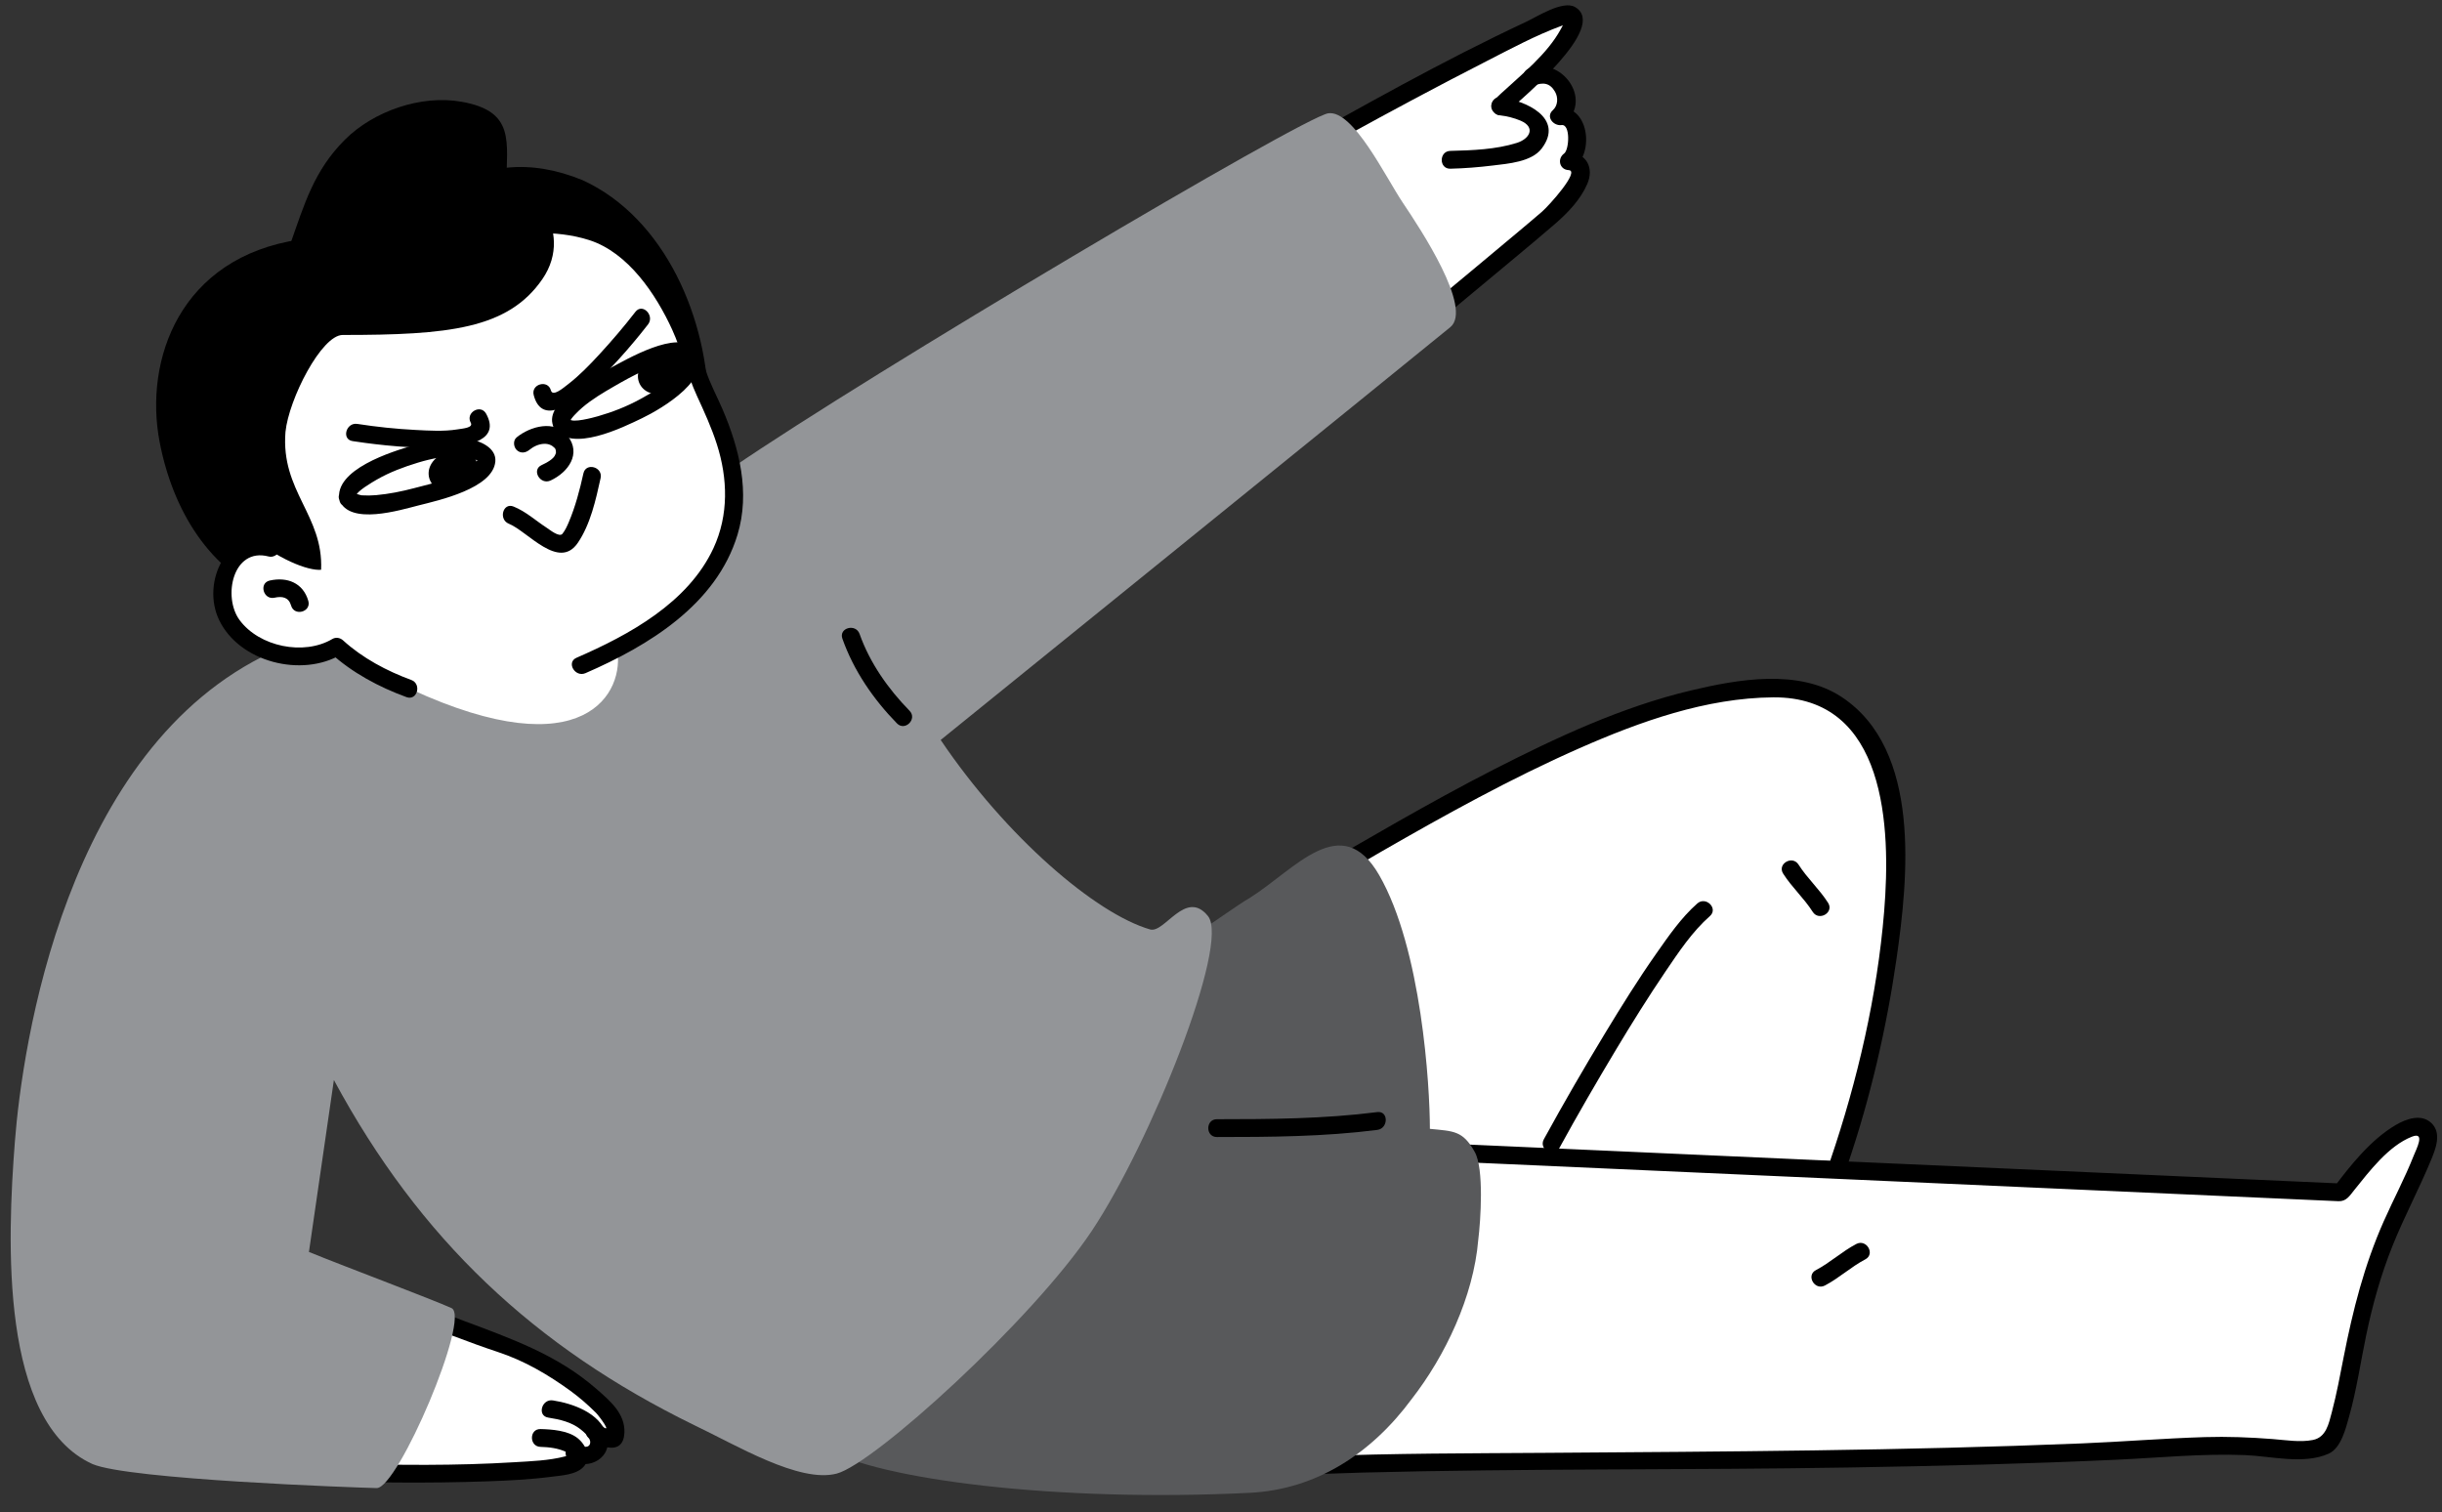 <?xml version="1.0" encoding="UTF-8"?><svg xmlns="http://www.w3.org/2000/svg" xmlns:xlink="http://www.w3.org/1999/xlink" height="311.6" preserveAspectRatio="xMidYMid meet" version="1.0" viewBox="-2.2 -1.1 503.2 311.6" width="503.2" zoomAndPan="magnify"><rect x="-2.2" y="-1.1" width="503.2" height="311.6" fill="#333333" stroke="none"/><g id="change1_1"><path d="M319.073,24.133c4.208-1.028,4.752,7.667,1.961,9.217c3.452,0,4.451,3.525-3.261,10.869 c-4.333,4.127-130.889,108.276-130.889,108.276c13.477,19.962,34.077,41.245,45.321,44.514 c15.423,4.487,87.345-56.213,132.387-54.994s12.162,97.634,12.162,97.634l-0.073,1.579l103.539,4.62c0,0,13.22-17.626,17.626-12.669 c2.02,2.269-5.479,13.807-10.282,26.99c-5.692,15.614-6.243,36.354-11.178,38.08s-12.404-0.94-27.012,0 c-49.794,3.224-129.398,2.85-166.869,3.415c-45.534,0.734-90.334,8.813-133.665-11.751c-32.88-16.077-65.988-42.582-83.68-75.403 l-8.439,45.285c11.516,4.671,35.598,14.351,44.381,17.244c11.707,3.863,23.134,13.859,23.502,16.796 c0.367,2.938-0.837,4.318-4.142,1.381c2.203,2.974-0.632,5.773-3.459,4.686c0.007,0.345-0.066,0.72-0.235,1.131 c-1.836,4.407-82.997,3.533-97.135-2.556c-19.073-8.68-16.458-42.985-14.865-63.513s12.177-88.241,62.683-103.194l66.855-19.565 C158.08,90.393,318.383-0.096,321.504,3.217c1.983,2.1-3.298,8.027-8.13,12.772C319.609,13.19,322.393,21.673,319.073,24.133z" fill="#FFF"/></g><g id="change2_1"><path d="M308.231,22.138c2.647-2.554,21.179-17.645,14.139-21.779c-2.522-1.481-7.934,2.032-10.061,3.024 c-17.268,8.054-33.934,17.53-50.565,26.799c-22.945,12.787-45.696,25.932-68.207,39.467c-17.848,10.731-35.873,21.489-52.698,33.794 c-2.69,1.967-5.367,3.988-7.833,6.235c-1.754,1.598,0.851,4.187,2.597,2.597c4.934-4.496,10.591-8.241,16.105-11.973 c8.706-5.893,17.606-11.5,26.543-17.033c22.147-13.713,44.648-26.862,67.287-39.743c19.341-11.004,38.778-21.899,58.596-32.027 c5.03-2.571,10.106-5.316,15.419-7.269c0.546-0.201,1.103-0.387,1.673-0.506c-0.219,0.045,0.132,0.04-0.359-0.038 c0.428,0.068-0.788-0.816-0.769-0.472c0.03,0.564-0.426,1.227-0.679,1.693c-2.802,5.153-8.045,9.313-12.296,13.24 c-0.499,0.461-0.998,0.922-1.487,1.394C303.928,21.188,306.527,23.782,308.231,22.138L308.231,22.138z" fill="inherit"/></g><g id="change2_2"><path d="M188.254,152.683c27.466-22.641,54.916-45.3,82.339-67.992c12.869-10.649,25.74-21.296,38.561-32.003 c3.046-2.544,6.105-5.075,9.104-7.672c2.624-2.272,5.231-4.995,6.619-8.213c1.438-3.334-0.162-6.342-3.845-6.519 c0.309,1.14,0.618,2.281,0.927,3.421c4.53-3.266,3.261-13.484-3.371-12.57c0.595,1.023,1.191,2.046,1.786,3.069 c5.581-5.002-0.896-13.704-7.487-11.211c-2.193,0.829-1.243,4.38,0.976,3.541c1.889-0.715,3.292-0.581,4.358,1.255 c0.706,1.216,0.6,2.884-0.443,3.819c-1.53,1.371,0.157,3.293,1.786,3.069c1.885-0.26,1.591,5.101,0.542,5.858 c-1.466,1.057-0.984,3.329,0.927,3.421c2.432,0.117-4.032,7.304-5.482,8.56c-1.535,1.329-3.092,2.631-4.647,3.937 c-6.035,5.07-12.101,10.104-18.165,15.14c-18.128,15.053-36.292,30.062-54.459,45.069c-17.534,14.483-35.073,28.959-52.622,43.425 C183.829,151.594,186.442,154.177,188.254,152.683L188.254,152.683z" fill="inherit"/></g><g id="change2_3"><path d="M63.572,214.211c18.62,34.157,51.744,61.248,86.865,77.23c40.438,18.402,85.182,12.042,128.089,10.918 c33.476-0.877,66.993-0.49,100.477-1.053c18.31-0.307,36.621-0.754,54.914-1.597c8.818-0.406,17.658-1.301,26.489-0.954 c5.382,0.212,12.097,1.997,17.238-0.293c2.566-1.142,3.53-5.224,4.2-7.595c1.56-5.521,2.379-11.265,3.548-16.876 c1.307-6.276,3.016-12.38,5.402-18.334c2.4-5.988,5.451-11.687,7.922-17.643c0.976-2.351,2.261-5.585,0.122-7.66 c-2.112-2.047-5.261-0.869-7.413,0.401c-5.116,3.02-9.256,8.249-12.791,12.941c0.528-0.303,1.057-0.606,1.585-0.909 c-31.019-1.385-62.037-2.769-93.056-4.154c-38.756-1.73-77.512-3.46-116.269-5.19c-1.517-0.068-3.033-0.135-4.55-0.203 c-2.368-0.106-2.358,3.567,0,3.672c31.019,1.385,62.037,2.769,93.056,4.154c38.756,1.73,77.512,3.46,116.269,5.19 c1.332,0.059,2.664,0.119,3.996,0.178c1.626,0.073,2.323-1.14,3.262-2.307c3.139-3.897,7.08-9.119,11.881-10.991 c2.858-1.115,0.872,2.619,0.366,3.901c-1.819,4.614-4.182,9.03-6.193,13.564c-4,9.015-6.353,18.29-8.243,27.938 c-0.744,3.798-1.445,7.608-2.436,11.352c-0.646,2.441-1.181,5.203-3.911,5.746c-2.649,0.527-5.645,0.015-8.303-0.19 c-4.659-0.36-9.303-0.543-13.975-0.4c-8.466,0.26-16.931,0.955-25.396,1.301c-36.668,1.498-73.385,1.681-110.078,1.94 c-15.791,0.111-31.597,0.084-47.378,0.704c-21.807,0.856-43.616,2.628-65.441,1.258c-14.697-0.923-29.223-3.611-43.104-8.573 c-13.272-4.745-25.726-12.038-37.408-19.849c-22.841-15.273-43.338-35.204-56.567-59.471 C65.609,210.278,62.438,212.131,63.572,214.211L63.572,214.211z" fill="inherit"/></g><g id="change2_4"><path d="M52.919,134.715c-25.971,14.879-39.165,44.178-45.741,72.179c-2.381,10.139-3.774,20.417-4.548,30.792 c-1.089,14.599-2.023,30.155,2.548,44.288c1.915,5.922,5.196,11.247,10.24,14.968c3.221,2.377,7.082,3.252,10.941,3.952 c11.174,2.027,22.678,2.554,34.002,3.029c12.652,0.53,25.343,0.684,38,0.233c4.383-0.156,8.783-0.377,13.134-0.944 c2.008-0.261,4.943-0.401,6.47-1.955c1.915-1.947,0.513-4.749-1.271-6.09c-1.953-1.468-5.144-1.717-7.508-1.777 c-2.369-0.06-2.364,3.612,0,3.672c1.738,0.044,3.596,0.27,5.186,1.004c0.258,0.119,0.989,0.467,0.767,0.889 c0.045-0.084,0.526-0.474,0.202-0.283c-0.085,0.05-0.678,0.245-1.111,0.357c-3.362,0.872-6.976,0.984-10.425,1.196 c-12.044,0.739-24.161,0.608-36.216,0.276c-12.182-0.335-24.462-0.872-36.543-2.56c-3.57-0.499-7.287-1.035-10.663-2.356 c-6.337-2.478-9.956-9.305-11.923-15.386c-4.357-13.471-3.177-28.617-2.159-42.514c0.718-9.804,2.073-19.47,4.243-29.066 c6.178-27.309,18.926-56.24,44.227-70.735C56.826,136.709,54.977,133.536,52.919,134.715L52.919,134.715z" fill="inherit"/></g><g id="change2_5"><path d="M115.229,299.822c3.882,2.3,9.08-0.597,7.558-5.349c-1.419-4.431-6.971-6.351-11.049-6.988 c-2.316-0.362-3.31,3.176-0.976,3.541c2.372,0.37,4.805,0.913,6.718,2.454c0.707,0.57,2.087,1.753,1.932,2.774 c-0.182,1.2-1.668,0.788-2.329,0.397C115.04,295.441,113.194,298.616,115.229,299.822L115.229,299.822z" fill="inherit"/></g><g id="change2_6"><path d="M119.168,295.291c2.339,1.899,7.07,3.654,7.298-1.13c0.189-3.967-3.001-6.625-5.766-9.043 c-8.063-7.051-17.566-10.365-27.376-14.047c-14.238-5.344-28.338-11.074-42.412-16.834c-2.192-0.897-3.137,2.657-0.976,3.541 c10.659,4.362,21.346,8.657,32.07,12.855c6.16,2.411,12.325,4.865,18.605,6.952c5.324,1.77,10.21,4.643,14.731,7.927 c1.875,1.362,3.626,2.897,5.266,4.533c0.639,0.638,3.614,4.647,1.155,2.65C119.943,291.216,117.329,293.797,119.168,295.291 L119.168,295.291z" fill="inherit"/></g><g id="change2_7"><path d="M58.491,259.066c3.899-20.931,7.798-41.862,11.698-62.793c0.431-2.314-3.108-3.302-3.541-0.976 c-3.899,20.931-7.798,41.862-11.698,62.793C54.518,260.404,58.057,261.392,58.491,259.066L58.491,259.066z" fill="inherit"/></g><g id="change2_8"><path d="M173.871,131.034c5.071,13.7,14.203,25.945,23.439,37.105c8.533,10.311,18.53,21.664,30.627,27.88 c7.135,3.666,14.062,0.325,20.776-2.866c11.57-5.498,22.526-12.323,33.621-18.7c13.331-7.663,26.808-15.139,40.89-21.346 c12.51-5.514,26.134-10.392,39.96-10.502c23.322-0.184,24.284,26.833,22.866,44.12c-1.418,17.283-5.476,34.789-11.064,51.207 c-0.765,2.248,2.782,3.205,3.541,0.976c4.664-13.704,7.998-28.053,10.061-42.367c2.405-16.69,5.187-43.114-11.283-53.999 c-8.908-5.887-21.408-3.655-31.091-1.353c-14.217,3.381-27.732,9.697-40.684,16.326c-13.316,6.815-26.186,14.455-39.152,21.903 c-9.036,5.19-18.433,11.272-28.543,14.147c-4.39,1.248-7.424-0.159-11.229-2.54c-6.835-4.276-12.732-10.156-18.261-15.963 c-12.221-12.836-24.708-28.19-30.931-45.004C176.597,127.857,173.047,128.808,173.871,131.034L173.871,131.034z" fill="inherit"/></g><g id="change3_1"><path d="M232.886,195.633c6.365,0.49,16.647-8.323,22.522-11.751c9.303-5.875,18.813-18.134,26.582-4.651 c8.746,15.178,10.453,43.481,10.453,52.294c4.896,0.49,6.786,0.34,9.234,4.746c1.958,3.427,1.224,14.199,0.734,18.116 c-0.979,11.751-6.855,23.991-13.709,32.804c-8.323,11.261-19.681,18.662-33.408,19.34c-39.659,1.958-76.511-2.692-87.772-9.303" fill="#58595B"/></g><g id="change2_9"><path d="M319.103,235.513c3.771-6.885,7.713-13.681,11.751-20.411c3.239-5.398,6.576-10.742,10.108-15.954 c2.713-4.003,5.525-8.251,9.181-11.469c1.781-1.568-0.827-4.155-2.597-2.597c-3.327,2.929-5.932,6.735-8.464,10.339 c-3.739,5.322-7.177,10.857-10.548,16.416c-4.355,7.18-8.568,14.457-12.603,21.823C314.794,235.738,317.965,237.59,319.103,235.513 L319.103,235.513z" fill="inherit"/></g><g id="change2_10"><path d="M306.933,22.676c1.277,0.134,2.929,0.538,4.218,1.097c3.15,1.365,1.872,3.734-0.789,4.572 c-4.327,1.362-9.191,1.541-13.703,1.649c-2.364,0.056-2.369,3.729,0,3.672c2.912-0.07,5.824-0.302,8.715-0.656 c3.147-0.386,8.003-0.724,10.106-3.501c4.776-6.305-3.4-9.966-8.546-10.505C304.578,18.757,304.602,22.432,306.933,22.676 L306.933,22.676z" fill="inherit"/></g><g id="change4_1"><path d="M246.717,187.677c4.59,5.692-11.883,46.805-23.964,64.908c-12.25,18.346-44.827,47.962-52.538,49.981 c-7.711,2.02-20.696-5.869-29.377-9.989c-32.88-16.076-56.546-38.295-74.238-71.117l-5.141,35.436 c8.116,3.29,25.338,9.731,29.377,11.567s-11.033,37.191-15.423,37.088c-4.39-0.102-51.116-1.748-58.57-4.957 c-19.073-8.681-17.567-45.938-15.974-66.465c1.49-19.242,10.231-81.048,53.011-100.877c3.386,0.242,11.265,0.79,13.689-0.782 c0,0,5.758,6.221,14.931,8.475c35.816,16.498,44.194,0.621,42.435-8.43c23.67-10.815,24.044-28.091,23.67-37.161 c28.518-19.565,117.759-72.373,122.9-73.107c5.141-0.734,11.81,13.153,15.386,18.464c3.679,5.471,14.427,21.747,9.768,25.602 s-105.023,85.072-105.023,85.072c13.476,19.962,31.903,35.778,43.147,39.046C237.779,191.305,242.127,181.985,246.717,187.677z" fill="#939598"/></g><g id="change2_11"><path d="M143.775,83.021c0-18.116-8.813-39.169-25.95-47.003c-10.772-4.407-20.564-3.427-29.867,2.938s-17.678,7.711-28.399,9.303 C34.82,51.93,27.492,73.099,30.674,89.876c2.653,13.983,10.282,26.929,23.502,31.825L143.775,83.021z" fill="inherit"/></g><g id="change1_2"><path d="M67.572,132.473c-8.163,5.288-26.383,0.037-23.384-13.874c1.921-8.413,9.615-6.362,9.615-6.362 S48.85,96.41,48.484,90.613c-0.17-13.538,5.931-22.877,15.76-30.985c14.058-10.969,42.914-19.304,60.398-10.339 c8.944,4.372,15.344,21.186,18.472,30.378c2.911,8.766,18.576,38.661-21.077,54.693c-11.188,4.524-30.365,8.846-39.537,6.587 C73.328,138.689,67.572,132.473,67.572,132.473z" fill="#FFF"/></g><g id="change2_12"><path d="M82.537,139.016c-5.021-1.836-10.056-4.515-14.036-8.146c-0.611-0.557-1.49-0.722-2.225-0.287 c-5.879,3.479-15.055,1.587-19.109-3.908c-3.524-4.777-1.39-15.02,5.975-13.103c1.323,0.344,2.67-0.894,2.259-2.259 c-1.536-5.093-2.936-10.239-4.093-15.432c-1.83-8.217-0.463-16.324,3.838-23.59c8.602-14.531,26.23-21.09,41.983-24.104 c7.135-1.365,15.067-2.059,22.093,0.192c8.025,2.571,13.765,11.186,17.085,18.448c2.018,4.415,3.05,9.181,5.078,13.587 c1.517,3.295,3.021,6.568,4.129,10.03c2.258,7.059,2.467,14.585-0.695,21.41c-5.215,11.256-17.384,17.878-28.225,22.592 c-2.167,0.942-0.295,4.105,1.853,3.171c13.013-5.659,26.955-14.128,31.324-28.526c2.641-8.701,0.383-17.757-3.086-25.855 c-1.155-2.696-2.59-5.283-3.473-8.086c-2.218-7.037-4.863-14.066-9.552-19.871c-4.638-5.742-10.364-10.226-17.742-11.458 c-7.173-1.197-14.652-0.224-21.714,1.209c-16.688,3.386-33.747,11.079-42.73,26.254c-4.072,6.879-5.614,15.36-4.193,23.2 c1.09,6.014,2.815,11.957,4.578,17.805c0.753-0.753,1.506-1.506,2.259-2.259c-9.572-2.491-14.913,8.875-11.158,16.657 c4.192,8.687,17.027,11.883,25.169,7.066c-0.742-0.096-1.483-0.191-2.225-0.287c4.472,4.08,10.009,7.026,15.657,9.091 C83.79,143.372,84.742,139.823,82.537,139.016L82.537,139.016z" fill="inherit"/></g><g id="change2_13"><path d="M61.331,122.725c-1.068-3.717-4.362-4.99-7.939-4.195c-2.311,0.514-1.331,4.054,0.976,3.541 c1.625-0.361,2.927-0.09,3.421,1.63C58.442,125.973,61.986,125.006,61.331,122.725L61.331,122.725z" fill="inherit"/></g><g id="change2_14"><path d="M132.807,72.086c6.402-2.554,9.395,4.95,2.993,7.504C129.399,82.143,126.406,74.64,132.807,72.086z" fill="inherit"/></g><g id="change2_15"><path d="M89.68,92.12c6.402-2.554,9.395,4.95,2.993,7.504C86.272,102.177,83.279,94.673,89.68,92.12z" fill="inherit"/></g><g id="change2_16"><path d="M115.336,85.709c-0.15-0.375,1.512-2.017,2.432-2.807c1.964-1.684,4.236-3.039,6.471-4.325 c3.904-2.246,8.842-5.052,13.47-5.178c0.868-0.024,0.4-0.303,0.399,0.071c-0.001,0.975-0.897,1.993-1.485,2.674 c-1.882,2.173-4.494,3.698-6.988,5.056c-2.725,1.484-5.631,2.62-8.611,3.473c-0.997,0.285-5.311,1.459-5.873,0.597 c-1.287-1.975-4.468-0.137-3.171,1.853c3.401,5.218,14.246-0.182,18.127-2.046c3.866-1.857,15.3-8.457,10.776-14.235 c-3.287-4.198-14.187,2.236-17.277,3.887c-3.062,1.637-13.803,6.977-11.811,11.955C112.663,88.856,116.216,87.91,115.336,85.709z" fill="inherit"/></g><g id="change2_17"><path d="M67.733,101.964c2.101,5.284,12.552,2.038,16.341,1.081c4.092-1.034,15.31-3.49,15.796-9.045 c0.236-2.699-2.865-4.121-5.045-4.567c-3.883-0.794-8.147,0.198-11.876,1.262C78.652,91.92,66.574,95.649,67.733,101.964 c0.427,2.327,3.966,1.338,3.541-0.976c-0.137-0.748,3.315-2.766,4.159-3.251c2.66-1.53,5.564-2.612,8.492-3.501 c2.811-0.854,5.724-1.412,8.668-1.369c1.099,0.016,2.2,0.215,3.171,0.74c0.716,0.387,0.487,0.071,0.276,0.318 c-2.807,3.282-8.994,4.537-12.942,5.579c-2.548,0.672-5.151,1.191-7.777,1.43c-0.991,0.09-1.986,0.101-2.979,0.039 c-0.402-0.025-1.278-0.515-1.067,0.015C70.409,98.815,66.857,99.762,67.733,101.964z" fill="inherit"/></g><g id="change2_18"><path d="M128.736,63.159c-2.352,3.043-4.86,5.973-7.464,8.802c-2.015,2.189-4.129,4.367-6.494,6.183 c-0.871,0.669-3.093,2.594-3.459,1.205c-0.603-2.288-4.145-1.316-3.541,0.976c3.005,11.411,21.003-11.268,23.554-14.569 C132.761,63.907,130.182,61.287,128.736,63.159L128.736,63.159z" fill="inherit"/></g><g id="change2_19"><path d="M70.453,89.799c4.252,0.659,33.289,4.863,27.52-5.64c-1.14-2.076-4.311-0.223-3.171,1.853 c0.577,1.05-1.621,1.188-2.753,1.371c-2.806,0.455-5.786,0.261-8.609,0.117c-4.013-0.204-8.039-0.628-12.011-1.244 C69.114,85.899,68.119,89.437,70.453,89.799L70.453,89.799z" fill="inherit"/></g><g id="change2_20"><path d="M106.86,91.622c0.876-0.714,1.932-1.221,3.069-1.263c0.884-0.033,1.617,0.291,2.131,0.825 c0.195,0.202,0.205,0.264,0.301,0.639c-0.087-0.338,0.004,0.189,0.004,0.246c0,0.226,0.001,0.097-0.12,0.47 c-0.309,0.952-1.872,1.756-2.842,2.206c-2.146,0.996-0.28,4.161,1.853,3.171c3.65-1.694,6.38-5.508,3.524-9.184 c-2.658-3.422-7.718-1.984-10.517,0.296c-0.777,0.633-0.653,1.943,0,2.597C105.025,92.383,106.085,92.254,106.86,91.622 L106.86,91.622z" fill="inherit"/></g><g id="change2_21"><path d="M102.649,106.824c3.879,1.561,10.294,9.687,14.211,3.95c2.603-3.811,3.72-8.897,4.701-13.35 c0.508-2.308-3.032-3.288-3.541-0.976c-0.751,3.41-1.663,6.874-3.031,10.092c-0.341,0.802-0.737,1.662-1.283,2.349 c-0.641,0.806-2.577-0.794-3.223-1.211c-2.302-1.488-4.288-3.36-6.859-4.395C101.427,102.399,100.481,105.952,102.649,106.824 L102.649,106.824z" fill="inherit"/></g><g id="change2_22"><path d="M68.418,67.926c21.745,0,34.036-1.206,41.131-11.488c7.096-10.282-3.474-21.4-7.391-19.441 c0-8.813,1.959-15.178-9.303-17.137c-8.324-1.469-18.116,1.958-23.991,7.834c-6.365,6.365-8.324,13.22-11.261,21.543 c-0.102,0.306-0.222,0.614-0.35,0.922c-15.781-0.147-24.039,22.329-22.172,34.33c3.427,22.033,23.502,32.315,28.887,31.825 c0.49-11.261-8.323-16.157-7.344-28.398C57.3,81.158,64.046,67.926,68.418,67.926z" fill="inherit"/></g><g id="change2_23"><path d="M248.553,233.211c11.042-0.001,22.079-0.069,33.049-1.469c2.316-0.296,2.345-3.971,0-3.672 c-10.97,1.4-22.008,1.468-33.049,1.469C246.185,229.539,246.185,233.211,248.553,233.211L248.553,233.211z" fill="inherit"/></g><g id="change2_24"><path d="M373.843,263.806c2.943-1.538,5.381-3.848,8.323-5.386c2.099-1.097,0.243-4.266-1.853-3.171 c-2.943,1.538-5.381,3.848-8.323,5.386C369.89,261.732,371.747,264.901,373.843,263.806L373.843,263.806z" fill="inherit"/></g><g id="change2_25"><path d="M365.237,178.926c1.788,2.819,4.308,5.069,6.094,7.883c1.264,1.993,4.443,0.153,3.171-1.853 c-1.788-2.819-4.308-5.069-6.094-7.883C367.144,175.08,363.965,176.92,365.237,178.926L365.237,178.926z" fill="inherit"/></g><g id="change2_26"><path d="M171.382,130.512c2.341,6.603,6.369,12.462,11.244,17.457c1.656,1.697,4.251-0.902,2.597-2.597 c-4.417-4.526-8.174-9.843-10.299-15.837C174.137,127.321,170.589,128.275,171.382,130.512L171.382,130.512z" fill="inherit"/></g></svg>